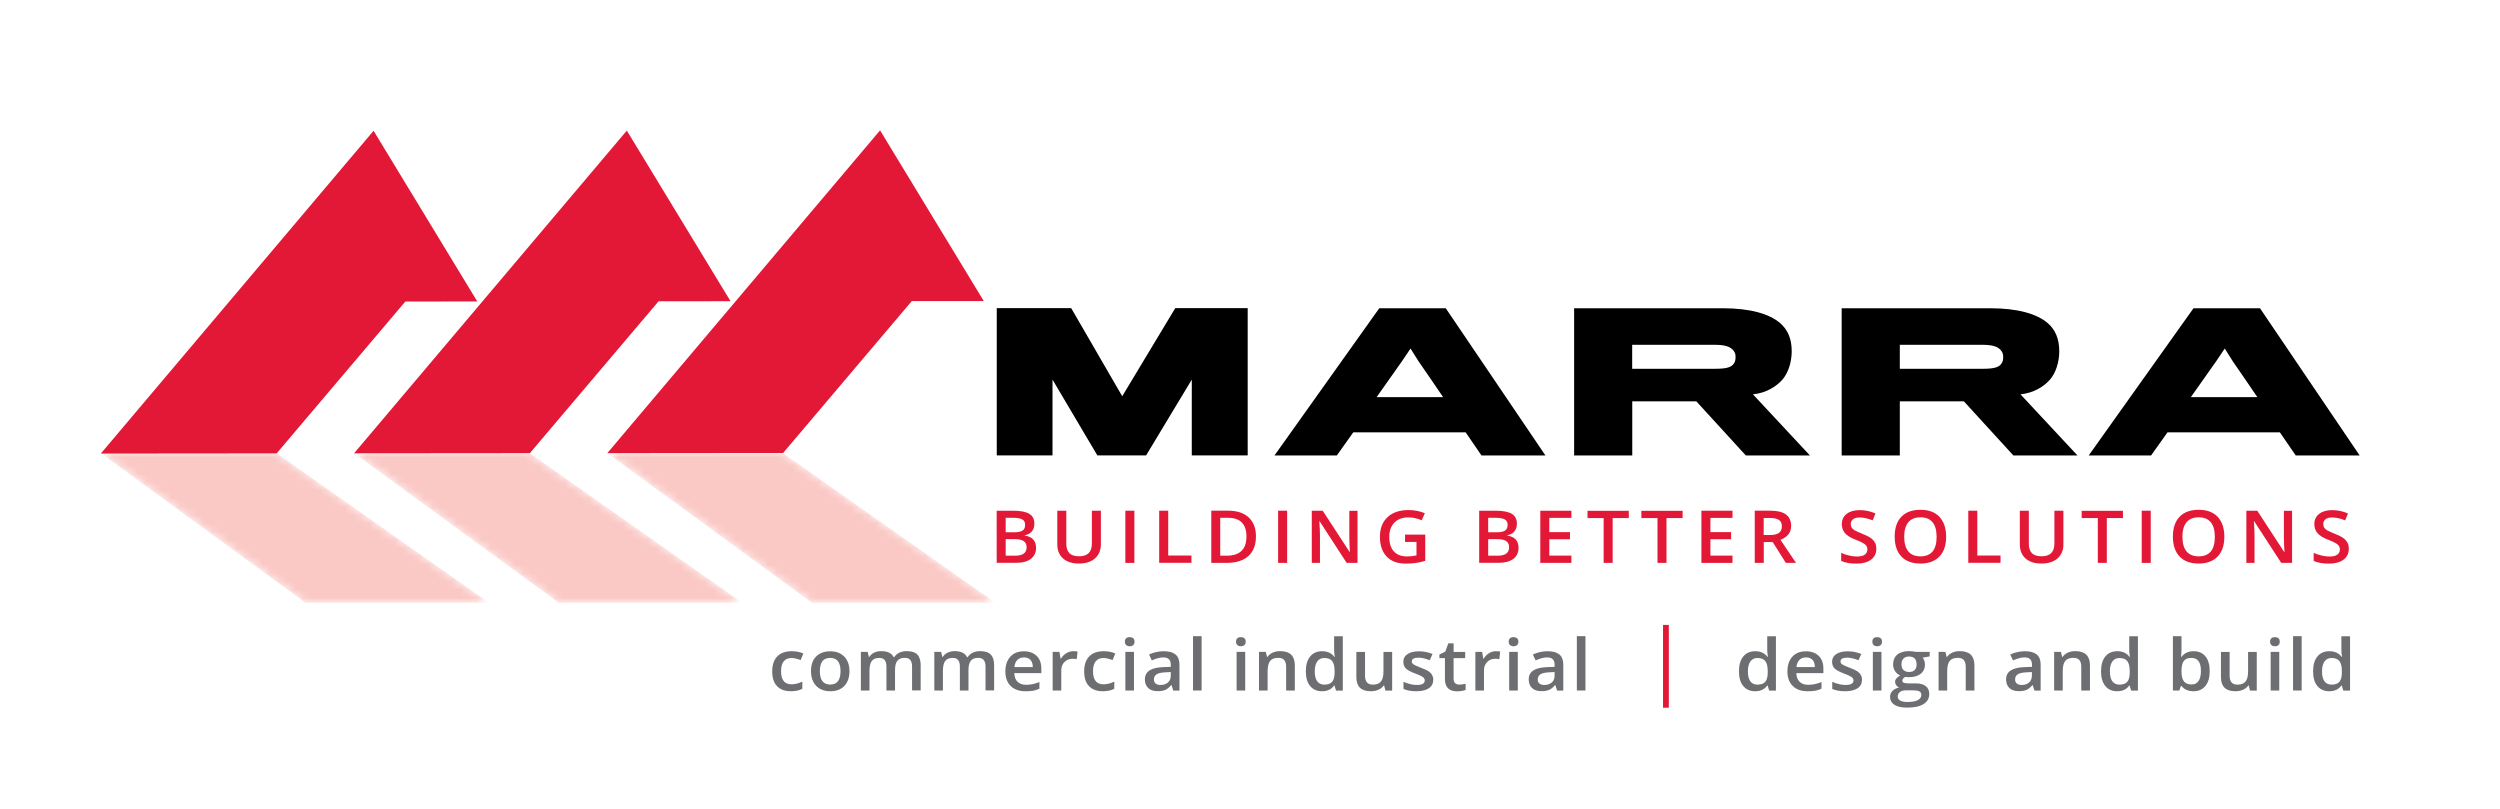 <?xml version="1.0" encoding="utf-8"?>
<!-- Generator: Adobe Illustrator 24.0.0, SVG Export Plug-In . SVG Version: 6.00 Build 0)  -->
<svg version="1.1" id="Layer_1" xmlns="http://www.w3.org/2000/svg" xmlns:xlink="http://www.w3.org/1999/xlink" x="0px" y="0px"
	 viewBox="0 0 302.28 97.77" style="enable-background:new 0 0 302.28 97.77;" xml:space="preserve">
<style type="text/css">
	.st0{fill:#E31837;}
	.st1{filter:url(#Adobe_OpacityMaskFilter);}
	.st2{opacity:0.8;fill:url(#SVGID_2_);}
	.st3{opacity:0.6;mask:url(#SVGID_1_);fill:#EF4136;}
	.st4{filter:url(#Adobe_OpacityMaskFilter_1_);}
	.st5{opacity:0.8;fill:url(#SVGID_4_);}
	.st6{opacity:0.6;mask:url(#SVGID_3_);fill:#EF4136;}
	.st7{filter:url(#Adobe_OpacityMaskFilter_2_);}
	.st8{opacity:0.8;fill:url(#SVGID_6_);}
	.st9{opacity:0.6;mask:url(#SVGID_5_);fill:#EF4136;}
	.st10{fill:#6D6E71;}
	.st11{fill:none;stroke:#E31837;stroke-width:0.7;stroke-miterlimit:10;}
</style>
<g>
	<g>
		<path class="st0" d="M120.51,61.75h1.97c0.91,0,1.57,0.13,1.98,0.38c0.41,0.25,0.61,0.65,0.61,1.2c0,0.37-0.1,0.67-0.3,0.92
			c-0.2,0.24-0.49,0.4-0.86,0.46v0.04c0.47,0.08,0.81,0.25,1.03,0.49c0.22,0.25,0.33,0.58,0.33,1c0,0.57-0.21,1.01-0.62,1.33
			c-0.42,0.32-1,0.48-1.74,0.48h-2.4V61.75z M121.6,64.36h1.04c0.45,0,0.79-0.07,1-0.21s0.31-0.37,0.31-0.7
			c0-0.3-0.11-0.51-0.34-0.64c-0.23-0.13-0.58-0.2-1.07-0.2h-0.94V64.36z M121.6,65.19v2h1.15c0.45,0,0.8-0.08,1.03-0.25
			c0.23-0.17,0.35-0.43,0.35-0.78c0-0.33-0.12-0.57-0.35-0.73s-0.59-0.24-1.08-0.24H121.6z"/>
		<path class="st0" d="M133.11,61.75v4.08c0,0.47-0.1,0.87-0.32,1.22c-0.21,0.35-0.51,0.62-0.91,0.81c-0.4,0.19-0.88,0.28-1.43,0.28
			c-0.82,0-1.46-0.21-1.92-0.62s-0.69-0.98-0.69-1.71v-4.06h1.09v3.99c0,0.52,0.13,0.9,0.38,1.15c0.25,0.25,0.64,0.37,1.17,0.37
			c1.02,0,1.54-0.51,1.54-1.53v-3.98H133.11z"/>
		<path class="st0" d="M136.07,68.06v-6.31h1.09v6.31H136.07z"/>
		<path class="st0" d="M140.16,68.06v-6.31h1.09v5.42h2.81v0.88H140.16z"/>
		<path class="st0" d="M151.86,64.84c0,1.04-0.3,1.84-0.91,2.39s-1.49,0.83-2.63,0.83h-1.86v-6.31h2.05c1.06,0,1.88,0.27,2.47,0.81
			C151.56,63.1,151.86,63.86,151.86,64.84z M150.71,64.88c0-1.51-0.74-2.27-2.23-2.27h-0.94v4.58h0.77
			C149.91,67.19,150.71,66.42,150.71,64.88z"/>
		<path class="st0" d="M154.54,68.06v-6.31h1.09v6.31H154.54z"/>
		<path class="st0" d="M164.16,68.06h-1.33l-3.27-5.03h-0.04l0.02,0.28c0.04,0.54,0.06,1.02,0.06,1.47v3.28h-0.99v-6.31h1.32l3.26,5
			h0.03c-0.01-0.07-0.02-0.31-0.04-0.72c-0.02-0.42-0.03-0.74-0.03-0.97v-3.3h0.99V68.06z"/>
		<path class="st0" d="M169.89,64.64h2.44v3.17c-0.4,0.12-0.78,0.21-1.15,0.26s-0.76,0.08-1.19,0.08c-1,0-1.78-0.28-2.32-0.85
			c-0.54-0.56-0.82-1.36-0.82-2.39c0-1.02,0.31-1.81,0.92-2.38c0.61-0.57,1.46-0.86,2.54-0.86c0.69,0,1.35,0.13,1.97,0.38
			l-0.38,0.86c-0.54-0.24-1.08-0.35-1.62-0.35c-0.71,0-1.27,0.21-1.68,0.63c-0.41,0.42-0.62,1-0.62,1.73c0,0.77,0.19,1.36,0.56,1.76
			c0.37,0.4,0.9,0.6,1.6,0.6c0.35,0,0.73-0.04,1.13-0.12v-1.63h-1.38V64.64z"/>
		<path class="st0" d="M178.85,61.75h1.97c0.91,0,1.57,0.13,1.98,0.38c0.41,0.25,0.61,0.65,0.61,1.2c0,0.37-0.1,0.67-0.3,0.92
			c-0.2,0.24-0.49,0.4-0.86,0.46v0.04c0.47,0.08,0.81,0.25,1.03,0.49c0.22,0.25,0.33,0.58,0.33,1c0,0.57-0.21,1.01-0.62,1.33
			c-0.42,0.32-1,0.48-1.74,0.48h-2.4V61.75z M179.94,64.36h1.04c0.45,0,0.79-0.07,1-0.21s0.31-0.37,0.31-0.7
			c0-0.3-0.11-0.51-0.34-0.64c-0.23-0.13-0.58-0.2-1.07-0.2h-0.94V64.36z M179.94,65.19v2h1.15c0.45,0,0.8-0.08,1.03-0.25
			c0.23-0.17,0.35-0.43,0.35-0.78c0-0.33-0.12-0.57-0.35-0.73s-0.59-0.24-1.08-0.24H179.94z"/>
		<path class="st0" d="M190,68.06h-3.76v-6.31H190v0.87h-2.67v1.72h2.5v0.86h-2.5v1.98H190V68.06z"/>
		<path class="st0" d="M194.99,68.06h-1.09v-5.42h-1.95v-0.88h4.99v0.88h-1.95V68.06z"/>
		<path class="st0" d="M201.5,68.06h-1.09v-5.42h-1.95v-0.88h4.99v0.88h-1.95V68.06z"/>
		<path class="st0" d="M209.48,68.06h-3.76v-6.31h3.76v0.87h-2.67v1.72h2.5v0.86h-2.5v1.98h2.67V68.06z"/>
		<path class="st0" d="M213.26,65.54v2.52h-1.09v-6.31h1.88c0.86,0,1.49,0.15,1.9,0.46c0.41,0.3,0.62,0.77,0.62,1.38
			c0,0.79-0.43,1.34-1.29,1.68l1.88,2.79h-1.23l-1.59-2.52H213.26z M213.26,64.69h0.75c0.5,0,0.87-0.09,1.1-0.27
			s0.34-0.44,0.34-0.79c0-0.36-0.12-0.61-0.37-0.77s-0.61-0.23-1.11-0.23h-0.72V64.69z"/>
		<path class="st0" d="M226.87,66.35c0,0.56-0.21,1-0.64,1.32s-1.02,0.48-1.77,0.48s-1.37-0.11-1.84-0.33v-0.97
			c0.3,0.14,0.62,0.24,0.96,0.32s0.66,0.12,0.95,0.12c0.43,0,0.75-0.08,0.95-0.23c0.21-0.16,0.31-0.36,0.31-0.63
			c0-0.24-0.09-0.44-0.28-0.6s-0.58-0.36-1.16-0.58c-0.61-0.23-1.03-0.5-1.28-0.8c-0.25-0.3-0.37-0.66-0.37-1.08
			c0-0.53,0.2-0.94,0.59-1.24s0.92-0.45,1.58-0.45c0.64,0,1.27,0.13,1.9,0.4l-0.34,0.84c-0.59-0.24-1.12-0.35-1.58-0.35
			c-0.35,0-0.62,0.07-0.8,0.22s-0.27,0.34-0.27,0.58c0,0.16,0.04,0.3,0.11,0.42c0.07,0.12,0.19,0.23,0.36,0.33
			c0.17,0.1,0.47,0.24,0.9,0.41c0.49,0.19,0.84,0.37,1.07,0.54c0.23,0.17,0.39,0.36,0.5,0.57
			C226.82,65.81,226.87,66.06,226.87,66.35z"/>
		<path class="st0" d="M235.31,64.9c0,1.03-0.27,1.83-0.81,2.39s-1.31,0.85-2.29,0.85c-1,0-1.77-0.28-2.31-0.85
			c-0.54-0.56-0.81-1.37-0.81-2.41c0-1.04,0.27-1.84,0.81-2.4c0.54-0.56,1.31-0.84,2.31-0.84c0.99,0,1.75,0.28,2.29,0.85
			C235.04,63.07,235.31,63.87,235.31,64.9z M230.24,64.9c0,0.78,0.17,1.37,0.5,1.77c0.33,0.4,0.82,0.6,1.47,0.6
			c0.64,0,1.13-0.2,1.46-0.59c0.33-0.4,0.49-0.99,0.49-1.77c0-0.77-0.16-1.36-0.49-1.76s-0.81-0.6-1.46-0.6
			c-0.65,0-1.14,0.2-1.47,0.6C230.41,63.54,230.24,64.12,230.24,64.9z"/>
		<path class="st0" d="M237.99,68.06v-6.31h1.09v5.42h2.81v0.88H237.99z"/>
		<path class="st0" d="M249.49,61.75v4.08c0,0.47-0.1,0.87-0.32,1.22c-0.21,0.35-0.51,0.62-0.91,0.81c-0.4,0.19-0.88,0.28-1.43,0.28
			c-0.82,0-1.46-0.21-1.92-0.62s-0.69-0.98-0.69-1.71v-4.06h1.09v3.99c0,0.52,0.13,0.9,0.38,1.15c0.25,0.25,0.64,0.37,1.17,0.37
			c1.02,0,1.54-0.51,1.54-1.53v-3.98H249.49z"/>
		<path class="st0" d="M254.74,68.06h-1.09v-5.42h-1.95v-0.88h4.99v0.88h-1.95V68.06z"/>
		<path class="st0" d="M258.96,68.06v-6.31h1.09v6.31H258.96z"/>
		<path class="st0" d="M268.95,64.9c0,1.03-0.27,1.83-0.81,2.39s-1.31,0.85-2.29,0.85c-1,0-1.77-0.28-2.31-0.85
			c-0.54-0.56-0.81-1.37-0.81-2.41c0-1.04,0.27-1.84,0.81-2.4c0.54-0.56,1.31-0.84,2.31-0.84c0.99,0,1.75,0.28,2.29,0.85
			C268.68,63.07,268.95,63.87,268.95,64.9z M263.88,64.9c0,0.78,0.17,1.37,0.5,1.77c0.33,0.4,0.82,0.6,1.47,0.6
			c0.64,0,1.13-0.2,1.46-0.59c0.33-0.4,0.49-0.99,0.49-1.77c0-0.77-0.16-1.36-0.49-1.76s-0.81-0.6-1.46-0.6
			c-0.65,0-1.14,0.2-1.47,0.6C264.05,63.54,263.88,64.12,263.88,64.9z"/>
		<path class="st0" d="M277.16,68.06h-1.33l-3.27-5.03h-0.04l0.02,0.28c0.04,0.54,0.06,1.02,0.06,1.47v3.28h-0.99v-6.31h1.32l3.26,5
			h0.03c-0.01-0.07-0.02-0.31-0.04-0.72c-0.02-0.42-0.03-0.74-0.03-0.97v-3.3h0.99V68.06z"/>
		<path class="st0" d="M284,66.35c0,0.56-0.21,1-0.64,1.32s-1.02,0.48-1.77,0.48s-1.37-0.11-1.84-0.33v-0.97
			c0.3,0.14,0.62,0.24,0.96,0.32s0.66,0.12,0.95,0.12c0.43,0,0.75-0.08,0.95-0.23c0.21-0.16,0.31-0.36,0.31-0.63
			c0-0.24-0.09-0.44-0.28-0.6s-0.58-0.36-1.16-0.58c-0.61-0.23-1.03-0.5-1.28-0.8c-0.25-0.3-0.37-0.66-0.37-1.08
			c0-0.53,0.2-0.94,0.59-1.24s0.92-0.45,1.58-0.45c0.64,0,1.27,0.13,1.9,0.4l-0.34,0.84c-0.59-0.24-1.12-0.35-1.58-0.35
			c-0.35,0-0.62,0.07-0.8,0.22s-0.27,0.34-0.27,0.58c0,0.16,0.04,0.3,0.11,0.42c0.07,0.12,0.19,0.23,0.36,0.33
			c0.17,0.1,0.47,0.24,0.9,0.41c0.49,0.19,0.84,0.37,1.07,0.54c0.23,0.17,0.39,0.36,0.5,0.57C283.95,65.81,284,66.06,284,66.35z"/>
	</g>
</g>
<g>
	<g>
		<path d="M144.1,55.07V45.9l-5.52,9.16h-5.9l-5.42-9.16v9.16h-6.74v-17.8h9l6.17,10.65l6.41-10.65h8.76v17.8H144.1z"/>
		<path d="M161.64,55.07h-7.54l12.67-17.8h8.04l12.05,17.8h-7.73l-1.92-2.8h-13.58L161.64,55.07z M171.51,43.67l-0.96-1.53
			l-1.03,1.53l-3.07,4.35h8.04C174.51,48.02,171.51,43.67,171.51,43.67z"/>
		<path d="M215.55,45.86c-0.72,0.84-1.97,1.66-3.6,1.82l6.89,7.39h-7.75l-5.98-6.54h-7.75v6.54h-7.03v-17.8h17.93
			c3.38,0,5.64,0.68,6.94,1.76c0.96,0.82,1.44,1.92,1.44,3.46C216.63,43.81,216.22,45.06,215.55,45.86z M209.64,42.44
			c-0.43-0.59-1.18-0.75-2.38-0.75h-9.91v2.9h10.03c1.37,0,1.99-0.18,2.28-0.66c0.17-0.25,0.19-0.52,0.19-0.75
			C209.86,42.87,209.79,42.64,209.64,42.44z"/>
		<path d="M247.9,45.86c-0.72,0.84-1.97,1.66-3.6,1.82l6.89,7.39h-7.75l-5.98-6.54h-7.75v6.54h-7.03v-17.8h17.93
			c3.38,0,5.64,0.68,6.94,1.76c0.96,0.82,1.44,1.92,1.44,3.46C248.98,43.81,248.57,45.06,247.9,45.86z M242,42.44
			c-0.43-0.59-1.18-0.75-2.38-0.75h-9.91v2.9h10.03c1.37,0,1.99-0.18,2.28-0.66c0.17-0.25,0.19-0.52,0.19-0.75
			C242.21,42.87,242.14,42.64,242,42.44z"/>
		<path d="M260.09,55.07h-7.54l12.67-17.8h8.04l12.05,17.8h-7.73l-1.92-2.8h-13.58L260.09,55.07z M269.96,43.67l-0.96-1.53
			l-1.03,1.53l-3.07,4.35h8.04C272.96,48.02,269.96,43.67,269.96,43.67z"/>
	</g>
	<g>
		<polygon class="st0" points="45.17,15.81 12.19,54.84 33.45,54.82 49.01,36.46 57.71,36.45 		"/>
		<polygon class="st0" points="75.79,15.79 42.81,54.81 64.07,54.79 79.63,36.43 88.33,36.42 		"/>
		<polygon class="st0" points="106.41,15.76 73.43,54.79 94.69,54.77 110.25,36.4 118.95,36.4 		"/>
	</g>
	<defs>
		<filter id="Adobe_OpacityMaskFilter" filterUnits="userSpaceOnUse" x="42.81" y="54.79" width="46.93" height="18.1">
			<feColorMatrix  type="matrix" values="1 0 0 0 0  0 1 0 0 0  0 0 1 0 0  0 0 0 1 0"/>
		</filter>
	</defs>
	<mask maskUnits="userSpaceOnUse" x="42.81" y="54.79" width="46.93" height="18.1" id="SVGID_1_">
		<g class="st1">
			<linearGradient id="SVGID_2_" gradientUnits="userSpaceOnUse" x1="87.091" y1="77.138" x2="45.2" y2="50.962">
				<stop  offset="0.409" style="stop-color:#000000"/>
				<stop  offset="0.466" style="stop-color:#060606"/>
				<stop  offset="0.539" style="stop-color:#161616"/>
				<stop  offset="0.622" style="stop-color:#313131"/>
				<stop  offset="0.712" style="stop-color:#565656"/>
				<stop  offset="0.807" style="stop-color:#868686"/>
				<stop  offset="0.905" style="stop-color:#C0C0C0"/>
				<stop  offset="1" style="stop-color:#FFFFFF"/>
			</linearGradient>
			<polygon class="st2" points="89.75,72.89 64.07,54.81 42.81,54.79 67.57,72.89 			"/>
		</g>
	</mask>
	<polygon class="st3" points="89.75,72.89 64.07,54.81 42.81,54.79 67.57,72.89 	"/>
	<defs>
		<filter id="Adobe_OpacityMaskFilter_1_" filterUnits="userSpaceOnUse" x="12.19" y="54.79" width="46.93" height="18.1">
			<feColorMatrix  type="matrix" values="1 0 0 0 0  0 1 0 0 0  0 0 1 0 0  0 0 0 1 0"/>
		</filter>
	</defs>
	<mask maskUnits="userSpaceOnUse" x="12.19" y="54.79" width="46.93" height="18.1" id="SVGID_3_">
		<g class="st4">
			<linearGradient id="SVGID_4_" gradientUnits="userSpaceOnUse" x1="56.471" y1="77.138" x2="14.58" y2="50.962">
				<stop  offset="0.409" style="stop-color:#000000"/>
				<stop  offset="0.466" style="stop-color:#060606"/>
				<stop  offset="0.539" style="stop-color:#161616"/>
				<stop  offset="0.622" style="stop-color:#313131"/>
				<stop  offset="0.712" style="stop-color:#565656"/>
				<stop  offset="0.807" style="stop-color:#868686"/>
				<stop  offset="0.905" style="stop-color:#C0C0C0"/>
				<stop  offset="1" style="stop-color:#FFFFFF"/>
			</linearGradient>
			<polygon class="st5" points="59.13,72.89 33.45,54.81 12.19,54.79 36.95,72.89 			"/>
		</g>
	</mask>
	<polygon class="st6" points="59.13,72.89 33.45,54.81 12.19,54.79 36.95,72.89 	"/>
	<defs>
		<filter id="Adobe_OpacityMaskFilter_2_" filterUnits="userSpaceOnUse" x="73.43" y="54.79" width="46.93" height="18.1">
			<feColorMatrix  type="matrix" values="1 0 0 0 0  0 1 0 0 0  0 0 1 0 0  0 0 0 1 0"/>
		</filter>
	</defs>
	<mask maskUnits="userSpaceOnUse" x="73.43" y="54.79" width="46.93" height="18.1" id="SVGID_5_">
		<g class="st7">
			<linearGradient id="SVGID_6_" gradientUnits="userSpaceOnUse" x1="117.71" y1="77.138" x2="75.82" y2="50.962">
				<stop  offset="0.409" style="stop-color:#000000"/>
				<stop  offset="0.466" style="stop-color:#060606"/>
				<stop  offset="0.539" style="stop-color:#161616"/>
				<stop  offset="0.622" style="stop-color:#313131"/>
				<stop  offset="0.712" style="stop-color:#565656"/>
				<stop  offset="0.807" style="stop-color:#868686"/>
				<stop  offset="0.905" style="stop-color:#C0C0C0"/>
				<stop  offset="1" style="stop-color:#FFFFFF"/>
			</linearGradient>
			<polygon class="st8" points="120.37,72.89 94.69,54.81 73.43,54.79 98.19,72.89 			"/>
		</g>
	</mask>
	<polygon class="st9" points="120.37,72.89 94.69,54.81 73.43,54.79 98.19,72.89 	"/>
</g>
<g>
	<path class="st10" d="M95.64,83.58c-0.74,0-1.31-0.21-1.69-0.62c-0.39-0.41-0.58-1-0.58-1.78c0-0.79,0.2-1.39,0.61-1.81
		s0.99-0.63,1.75-0.63c0.52,0,0.98,0.09,1.4,0.27l-0.32,0.8c-0.44-0.16-0.81-0.25-1.09-0.25c-0.85,0-1.28,0.54-1.28,1.61
		c0,0.52,0.11,0.92,0.32,1.18c0.21,0.26,0.52,0.39,0.93,0.39c0.46,0,0.9-0.11,1.32-0.33v0.87c-0.19,0.1-0.39,0.18-0.6,0.22
		S95.94,83.58,95.64,83.58z"/>
	<path class="st10" d="M102.71,81.15c0,0.76-0.21,1.36-0.62,1.79s-0.98,0.64-1.72,0.64c-0.46,0-0.86-0.1-1.22-0.29
		c-0.35-0.2-0.62-0.48-0.81-0.85c-0.19-0.37-0.28-0.8-0.28-1.28c0-0.76,0.2-1.35,0.61-1.77s0.98-0.64,1.73-0.64
		c0.71,0,1.27,0.22,1.69,0.65C102.5,79.83,102.71,80.41,102.71,81.15z M99.13,81.15c0,1.08,0.42,1.62,1.26,1.62
		c0.83,0,1.24-0.54,1.24-1.62c0-1.07-0.42-1.6-1.25-1.6c-0.44,0-0.76,0.14-0.95,0.41C99.23,80.24,99.13,80.64,99.13,81.15z"/>
	<path class="st10" d="M108.23,83.49h-1.05v-2.88c0-0.36-0.07-0.62-0.21-0.8c-0.14-0.18-0.36-0.26-0.67-0.26
		c-0.4,0-0.7,0.12-0.89,0.37s-0.28,0.66-0.28,1.24v2.33h-1.04v-4.67h0.82l0.15,0.61h0.05c0.14-0.22,0.33-0.39,0.59-0.52
		c0.26-0.12,0.54-0.18,0.85-0.18c0.76,0,1.26,0.24,1.5,0.73h0.07c0.15-0.23,0.35-0.41,0.61-0.54c0.26-0.13,0.57-0.19,0.91-0.19
		c0.59,0,1.01,0.14,1.28,0.42s0.4,0.71,0.4,1.29v3.04h-1.04v-2.88c0-0.36-0.07-0.62-0.22-0.8s-0.37-0.26-0.67-0.26
		c-0.41,0-0.7,0.12-0.89,0.36s-0.28,0.61-0.28,1.11V83.49z"/>
	<path class="st10" d="M117.11,83.49h-1.05v-2.88c0-0.36-0.07-0.62-0.21-0.8c-0.14-0.18-0.36-0.26-0.67-0.26
		c-0.4,0-0.7,0.12-0.89,0.37s-0.28,0.66-0.28,1.24v2.33h-1.04v-4.67h0.82l0.15,0.61h0.05c0.14-0.22,0.33-0.39,0.59-0.52
		c0.26-0.12,0.54-0.18,0.85-0.18c0.76,0,1.26,0.24,1.5,0.73h0.07c0.15-0.23,0.35-0.41,0.61-0.54c0.26-0.13,0.57-0.19,0.91-0.19
		c0.59,0,1.01,0.14,1.28,0.42s0.4,0.71,0.4,1.29v3.04h-1.04v-2.88c0-0.36-0.07-0.62-0.22-0.8s-0.37-0.26-0.67-0.26
		c-0.41,0-0.7,0.12-0.89,0.36s-0.28,0.61-0.28,1.11V83.49z"/>
	<path class="st10" d="M124,83.58c-0.76,0-1.36-0.21-1.79-0.63c-0.43-0.42-0.65-1.01-0.65-1.75c0-0.76,0.2-1.36,0.6-1.8
		c0.4-0.44,0.95-0.65,1.65-0.65c0.65,0,1.16,0.19,1.54,0.56c0.38,0.37,0.56,0.89,0.56,1.54v0.54h-3.27c0.02,0.45,0.14,0.8,0.39,1.04
		c0.24,0.24,0.58,0.37,1.03,0.37c0.29,0,0.56-0.03,0.81-0.08c0.25-0.05,0.52-0.14,0.81-0.26v0.81c-0.25,0.12-0.51,0.2-0.77,0.25
		S124.33,83.58,124,83.58z M123.81,79.49c-0.33,0-0.6,0.1-0.8,0.3c-0.2,0.2-0.32,0.49-0.36,0.87h2.23c-0.01-0.39-0.1-0.68-0.29-0.88
		C124.4,79.59,124.14,79.49,123.81,79.49z"/>
	<path class="st10" d="M129.77,78.74c0.21,0,0.38,0.01,0.52,0.04l-0.1,0.92c-0.15-0.03-0.3-0.05-0.46-0.05
		c-0.42,0-0.76,0.13-1.02,0.39c-0.26,0.26-0.39,0.6-0.39,1.01v2.44h-1.04v-4.67h0.82l0.14,0.82h0.05c0.16-0.28,0.38-0.5,0.64-0.66
		S129.47,78.74,129.77,78.74z"/>
	<path class="st10" d="M133.36,83.58c-0.74,0-1.31-0.21-1.69-0.62c-0.39-0.41-0.58-1-0.58-1.78c0-0.79,0.2-1.39,0.61-1.81
		s0.99-0.63,1.75-0.63c0.52,0,0.98,0.09,1.4,0.27l-0.32,0.8c-0.44-0.16-0.81-0.25-1.09-0.25c-0.85,0-1.28,0.54-1.28,1.61
		c0,0.52,0.11,0.92,0.32,1.18c0.21,0.26,0.52,0.39,0.93,0.39c0.46,0,0.9-0.11,1.32-0.33v0.87c-0.19,0.1-0.39,0.18-0.6,0.22
		S133.67,83.58,133.36,83.58z"/>
	<path class="st10" d="M136.01,77.59c0-0.18,0.05-0.31,0.15-0.41c0.1-0.1,0.25-0.14,0.44-0.14c0.18,0,0.33,0.05,0.43,0.14
		s0.15,0.23,0.15,0.41c0,0.17-0.05,0.3-0.15,0.4s-0.25,0.15-0.43,0.15c-0.19,0-0.34-0.05-0.44-0.15
		C136.06,77.89,136.01,77.76,136.01,77.59z M137.11,83.49h-1.04v-4.67h1.04V83.49z"/>
	<path class="st10" d="M141.86,83.49l-0.21-0.65h-0.04c-0.24,0.28-0.48,0.48-0.72,0.58c-0.24,0.1-0.55,0.15-0.92,0.15
		c-0.48,0-0.86-0.12-1.13-0.37c-0.27-0.25-0.41-0.6-0.41-1.05c0-0.48,0.19-0.84,0.56-1.09c0.38-0.24,0.95-0.38,1.72-0.4l0.85-0.03
		v-0.25c0-0.3-0.07-0.52-0.22-0.67c-0.15-0.15-0.37-0.22-0.68-0.22c-0.25,0-0.49,0.04-0.72,0.11s-0.45,0.15-0.67,0.25l-0.34-0.71
		c0.27-0.13,0.56-0.23,0.88-0.3c0.32-0.07,0.62-0.1,0.9-0.1c0.62,0,1.1,0.13,1.42,0.39c0.32,0.26,0.48,0.67,0.48,1.22v3.15H141.86z
		 M140.31,82.82c0.38,0,0.68-0.1,0.91-0.3s0.34-0.48,0.34-0.85v-0.41l-0.63,0.03c-0.49,0.02-0.85,0.1-1.07,0.23
		c-0.22,0.14-0.34,0.35-0.34,0.64c0,0.21,0.07,0.37,0.2,0.48S140.05,82.82,140.31,82.82z"/>
	<path class="st10" d="M145.29,83.49h-1.04v-6.57h1.04V83.49z"/>
	<path class="st10" d="M149.45,77.59c0-0.18,0.05-0.31,0.15-0.41c0.1-0.1,0.25-0.14,0.44-0.14c0.18,0,0.33,0.05,0.43,0.14
		s0.15,0.23,0.15,0.41c0,0.17-0.05,0.3-0.15,0.4s-0.25,0.15-0.43,0.15c-0.19,0-0.34-0.05-0.44-0.15
		C149.5,77.89,149.45,77.76,149.45,77.59z M150.56,83.49h-1.04v-4.67h1.04V83.49z"/>
	<path class="st10" d="M156.56,83.49h-1.05v-2.87c0-0.36-0.08-0.63-0.23-0.81c-0.15-0.18-0.4-0.27-0.73-0.27
		c-0.44,0-0.76,0.12-0.97,0.37c-0.2,0.25-0.31,0.66-0.31,1.25v2.33h-1.04v-4.67h0.82l0.15,0.61h0.05c0.15-0.22,0.36-0.39,0.63-0.52
		c0.27-0.12,0.57-0.18,0.91-0.18c1.18,0,1.77,0.57,1.77,1.71V83.49z"/>
	<path class="st10" d="M159.85,83.58c-0.61,0-1.09-0.21-1.44-0.63c-0.34-0.42-0.52-1.01-0.52-1.78c0-0.77,0.17-1.36,0.52-1.79
		c0.35-0.43,0.83-0.64,1.45-0.64c0.65,0,1.14,0.23,1.48,0.68h0.05c-0.05-0.33-0.08-0.6-0.08-0.79v-1.7h1.05v6.57h-0.82l-0.18-0.61
		h-0.05C160.99,83.35,160.5,83.58,159.85,83.58z M160.13,82.78c0.43,0,0.74-0.11,0.94-0.34c0.2-0.23,0.3-0.6,0.3-1.12v-0.14
		c0-0.59-0.1-1.01-0.3-1.25c-0.2-0.25-0.52-0.37-0.95-0.37c-0.37,0-0.65,0.14-0.85,0.42s-0.3,0.69-0.3,1.21
		c0,0.52,0.1,0.91,0.29,1.18C159.46,82.64,159.74,82.78,160.13,82.78z"/>
	<path class="st10" d="M167.51,83.49l-0.15-0.61h-0.05c-0.15,0.22-0.35,0.39-0.62,0.51c-0.27,0.12-0.57,0.19-0.92,0.19
		c-0.6,0-1.04-0.14-1.33-0.42c-0.29-0.28-0.44-0.71-0.44-1.28v-3.05h1.05v2.88c0,0.36,0.08,0.62,0.23,0.8s0.4,0.27,0.72,0.27
		c0.44,0,0.76-0.12,0.97-0.37c0.21-0.25,0.31-0.67,0.31-1.25v-2.33h1.05v4.67H167.51z"/>
	<path class="st10" d="M173.3,82.16c0,0.46-0.17,0.81-0.52,1.05c-0.35,0.24-0.85,0.37-1.5,0.37c-0.65,0-1.18-0.09-1.58-0.28v-0.86
		c0.58,0.25,1.12,0.38,1.61,0.38c0.64,0,0.96-0.18,0.96-0.55c0-0.12-0.04-0.22-0.11-0.3c-0.07-0.08-0.19-0.16-0.35-0.24
		c-0.16-0.08-0.39-0.18-0.68-0.29c-0.57-0.21-0.95-0.42-1.15-0.62s-0.3-0.48-0.3-0.81c0-0.4,0.17-0.71,0.51-0.93
		c0.34-0.22,0.8-0.33,1.38-0.33c0.58,0,1.12,0.11,1.64,0.33l-0.34,0.75c-0.53-0.21-0.98-0.31-1.34-0.31c-0.55,0-0.83,0.15-0.83,0.45
		c0,0.15,0.07,0.27,0.22,0.37s0.46,0.24,0.94,0.42c0.41,0.15,0.7,0.29,0.88,0.41s0.32,0.27,0.41,0.43S173.3,81.94,173.3,82.16z"/>
	<path class="st10" d="M176.45,82.78c0.25,0,0.51-0.04,0.76-0.11v0.75c-0.12,0.05-0.26,0.09-0.45,0.12
		c-0.18,0.03-0.37,0.05-0.57,0.05c-0.99,0-1.48-0.5-1.48-1.49v-2.52h-0.67v-0.44l0.72-0.36l0.36-0.99h0.64v1.04h1.4v0.75h-1.4v2.5
		c0,0.24,0.06,0.42,0.19,0.53S176.24,82.78,176.45,82.78z"/>
	<path class="st10" d="M180.87,78.74c0.21,0,0.38,0.01,0.52,0.04l-0.1,0.92c-0.15-0.03-0.3-0.05-0.46-0.05
		c-0.42,0-0.76,0.13-1.01,0.39c-0.26,0.26-0.39,0.6-0.39,1.01v2.44h-1.04v-4.67h0.82l0.14,0.82h0.05c0.16-0.28,0.38-0.5,0.64-0.66
		C180.28,78.82,180.56,78.74,180.87,78.74z"/>
	<path class="st10" d="M182.42,77.59c0-0.18,0.05-0.31,0.15-0.41s0.25-0.14,0.44-0.14c0.18,0,0.33,0.05,0.43,0.14
		c0.1,0.1,0.15,0.23,0.15,0.41c0,0.17-0.05,0.3-0.15,0.4c-0.1,0.1-0.25,0.15-0.43,0.15c-0.19,0-0.33-0.05-0.44-0.15
		S182.42,77.76,182.42,77.59z M183.52,83.49h-1.04v-4.67h1.04V83.49z"/>
	<path class="st10" d="M188.27,83.49l-0.21-0.65h-0.04c-0.24,0.28-0.48,0.48-0.72,0.58c-0.24,0.1-0.55,0.15-0.92,0.15
		c-0.48,0-0.86-0.12-1.13-0.37c-0.27-0.25-0.41-0.6-0.41-1.05c0-0.48,0.19-0.84,0.56-1.09c0.38-0.24,0.95-0.38,1.72-0.4l0.85-0.03
		v-0.25c0-0.3-0.07-0.52-0.22-0.67c-0.15-0.15-0.37-0.22-0.68-0.22c-0.25,0-0.49,0.04-0.72,0.11c-0.23,0.07-0.45,0.15-0.67,0.25
		l-0.34-0.71c0.27-0.13,0.56-0.23,0.88-0.3c0.32-0.07,0.62-0.1,0.9-0.1c0.62,0,1.1,0.13,1.42,0.39s0.48,0.67,0.48,1.22v3.15H188.27z
		 M186.72,82.82c0.38,0,0.68-0.1,0.91-0.3s0.34-0.48,0.34-0.85v-0.41l-0.63,0.03c-0.49,0.02-0.85,0.1-1.07,0.23
		c-0.22,0.14-0.34,0.35-0.34,0.64c0,0.21,0.07,0.37,0.2,0.48C186.26,82.76,186.46,82.82,186.72,82.82z"/>
	<path class="st10" d="M191.7,83.49h-1.04v-6.57h1.04V83.49z"/>
</g>
<g>
	<path class="st10" d="M212.22,83.58c-0.61,0-1.09-0.21-1.44-0.63s-0.52-1.01-0.52-1.78c0-0.77,0.17-1.36,0.52-1.79
		c0.35-0.43,0.83-0.64,1.45-0.64c0.65,0,1.14,0.23,1.48,0.68h0.05c-0.05-0.33-0.08-0.6-0.08-0.79v-1.7h1.05v6.57h-0.82l-0.18-0.61
		h-0.05C213.35,83.35,212.86,83.58,212.22,83.58z M212.5,82.78c0.43,0,0.74-0.11,0.94-0.34c0.2-0.23,0.3-0.6,0.3-1.12v-0.14
		c0-0.59-0.1-1.01-0.3-1.25c-0.2-0.25-0.52-0.37-0.95-0.37c-0.37,0-0.65,0.14-0.85,0.42s-0.3,0.69-0.3,1.21
		c0,0.52,0.1,0.91,0.29,1.18S212.11,82.78,212.5,82.78z"/>
	<path class="st10" d="M218.56,83.58c-0.76,0-1.36-0.21-1.79-0.63c-0.43-0.42-0.65-1.01-0.65-1.75c0-0.76,0.2-1.36,0.6-1.8
		c0.4-0.44,0.95-0.65,1.65-0.65c0.65,0,1.16,0.19,1.54,0.56c0.38,0.37,0.56,0.89,0.56,1.54v0.54h-3.27c0.01,0.45,0.14,0.8,0.39,1.04
		c0.24,0.24,0.58,0.37,1.03,0.37c0.29,0,0.56-0.03,0.81-0.08c0.25-0.05,0.52-0.14,0.81-0.26v0.81c-0.25,0.12-0.51,0.2-0.77,0.25
		S218.89,83.58,218.56,83.58z M218.37,79.49c-0.33,0-0.6,0.1-0.8,0.3c-0.2,0.2-0.32,0.49-0.36,0.87h2.23
		c-0.01-0.39-0.1-0.68-0.29-0.88S218.7,79.49,218.37,79.49z"/>
	<path class="st10" d="M225.14,82.16c0,0.46-0.17,0.81-0.52,1.05c-0.35,0.24-0.85,0.37-1.5,0.37c-0.65,0-1.18-0.09-1.58-0.28v-0.86
		c0.58,0.25,1.12,0.38,1.61,0.38c0.64,0,0.96-0.18,0.96-0.55c0-0.12-0.04-0.22-0.11-0.3c-0.07-0.08-0.19-0.16-0.35-0.24
		c-0.16-0.08-0.39-0.18-0.68-0.29c-0.57-0.21-0.95-0.42-1.15-0.62s-0.3-0.48-0.3-0.81c0-0.4,0.17-0.71,0.51-0.93
		c0.34-0.22,0.8-0.33,1.38-0.33c0.58,0,1.12,0.11,1.64,0.33l-0.34,0.75c-0.53-0.21-0.98-0.31-1.34-0.31c-0.55,0-0.83,0.15-0.83,0.45
		c0,0.15,0.07,0.27,0.22,0.37s0.46,0.24,0.94,0.42c0.41,0.15,0.7,0.29,0.88,0.41s0.32,0.27,0.41,0.43S225.14,81.94,225.14,82.16z"/>
	<path class="st10" d="M226.39,77.59c0-0.18,0.05-0.31,0.15-0.41c0.1-0.1,0.25-0.14,0.44-0.14c0.18,0,0.33,0.05,0.43,0.14
		c0.1,0.1,0.15,0.23,0.15,0.41c0,0.17-0.05,0.3-0.15,0.4c-0.1,0.1-0.25,0.15-0.43,0.15c-0.19,0-0.34-0.05-0.44-0.15
		C226.44,77.89,226.39,77.76,226.39,77.59z M227.49,83.49h-1.04v-4.67h1.04V83.49z"/>
	<path class="st10" d="M233.32,78.83v0.54l-0.84,0.15c0.08,0.1,0.14,0.22,0.19,0.36s0.08,0.29,0.08,0.46c0,0.48-0.17,0.86-0.52,1.13
		c-0.35,0.28-0.83,0.41-1.44,0.41c-0.16,0-0.3-0.01-0.43-0.03c-0.23,0.13-0.34,0.29-0.34,0.46c0,0.11,0.05,0.19,0.16,0.24
		c0.1,0.05,0.3,0.08,0.58,0.08h0.86c0.54,0,0.95,0.11,1.23,0.33c0.28,0.22,0.42,0.54,0.42,0.95c0,0.53-0.23,0.94-0.69,1.22
		c-0.46,0.29-1.12,0.43-1.99,0.43c-0.67,0-1.18-0.11-1.53-0.34c-0.35-0.23-0.53-0.55-0.53-0.96c0-0.29,0.1-0.53,0.29-0.72
		c0.19-0.2,0.46-0.33,0.8-0.41c-0.14-0.06-0.25-0.15-0.34-0.27s-0.14-0.26-0.14-0.39c0-0.17,0.05-0.32,0.16-0.44
		c0.1-0.12,0.26-0.24,0.46-0.36c-0.25-0.1-0.46-0.27-0.62-0.51c-0.16-0.24-0.24-0.51-0.24-0.83c0-0.51,0.17-0.9,0.5-1.18
		c0.34-0.28,0.82-0.42,1.44-0.42c0.14,0,0.29,0.01,0.44,0.03c0.15,0.02,0.27,0.04,0.34,0.06H233.32z M229.46,84.22
		c0,0.21,0.1,0.38,0.3,0.49s0.49,0.17,0.86,0.17c0.57,0,0.99-0.08,1.27-0.23c0.28-0.15,0.42-0.36,0.42-0.62
		c0-0.2-0.08-0.35-0.23-0.43c-0.15-0.09-0.44-0.13-0.85-0.13h-0.79c-0.3,0-0.54,0.07-0.71,0.2
		C229.54,83.81,229.46,83.99,229.46,84.22z M229.91,80.34c0,0.29,0.08,0.52,0.24,0.67c0.16,0.16,0.39,0.24,0.68,0.24
		c0.6,0,0.91-0.31,0.91-0.92c0-0.3-0.08-0.54-0.22-0.7c-0.15-0.16-0.38-0.25-0.68-0.25c-0.3,0-0.53,0.08-0.69,0.25
		S229.91,80.02,229.91,80.34z"/>
	<path class="st10" d="M238.73,83.49h-1.05v-2.87c0-0.36-0.08-0.63-0.23-0.81c-0.15-0.18-0.4-0.27-0.73-0.27
		c-0.44,0-0.76,0.12-0.97,0.37s-0.31,0.66-0.31,1.25v2.33h-1.04v-4.67h0.82l0.15,0.61h0.05c0.15-0.22,0.36-0.39,0.63-0.52
		c0.27-0.12,0.57-0.18,0.91-0.18c1.18,0,1.77,0.57,1.77,1.71V83.49z"/>
	<path class="st10" d="M245.99,83.49l-0.21-0.65h-0.04c-0.24,0.28-0.48,0.48-0.72,0.58c-0.24,0.1-0.55,0.15-0.92,0.15
		c-0.48,0-0.86-0.12-1.13-0.37c-0.27-0.25-0.41-0.6-0.41-1.05c0-0.48,0.19-0.84,0.56-1.09c0.38-0.24,0.95-0.38,1.72-0.4l0.85-0.03
		v-0.25c0-0.3-0.07-0.52-0.22-0.67c-0.15-0.15-0.37-0.22-0.68-0.22c-0.25,0-0.49,0.04-0.72,0.11c-0.23,0.07-0.45,0.15-0.67,0.25
		l-0.34-0.71c0.27-0.13,0.56-0.23,0.88-0.3c0.32-0.07,0.62-0.1,0.9-0.1c0.62,0,1.1,0.13,1.42,0.39c0.32,0.26,0.48,0.67,0.48,1.22
		v3.15H245.99z M244.43,82.82c0.38,0,0.68-0.1,0.91-0.3s0.34-0.48,0.34-0.85v-0.41l-0.63,0.03c-0.49,0.02-0.85,0.1-1.07,0.23
		c-0.22,0.14-0.33,0.35-0.33,0.64c0,0.21,0.07,0.37,0.2,0.48C243.98,82.76,244.17,82.82,244.43,82.82z"/>
	<path class="st10" d="M252.7,83.49h-1.05v-2.87c0-0.36-0.08-0.63-0.23-0.81c-0.15-0.18-0.4-0.27-0.73-0.27
		c-0.44,0-0.76,0.12-0.97,0.37s-0.31,0.66-0.31,1.25v2.33h-1.04v-4.67h0.82l0.15,0.61h0.05c0.15-0.22,0.36-0.39,0.63-0.52
		c0.27-0.12,0.57-0.18,0.91-0.18c1.18,0,1.77,0.57,1.77,1.71V83.49z"/>
	<path class="st10" d="M255.99,83.58c-0.61,0-1.09-0.21-1.43-0.63c-0.34-0.42-0.52-1.01-0.52-1.78c0-0.77,0.17-1.36,0.52-1.79
		c0.35-0.43,0.83-0.64,1.45-0.64c0.65,0,1.14,0.23,1.47,0.68h0.05c-0.05-0.33-0.08-0.6-0.08-0.79v-1.7h1.05v6.57h-0.82l-0.18-0.61
		h-0.05C257.13,83.35,256.64,83.58,255.99,83.58z M256.27,82.78c0.43,0,0.74-0.11,0.94-0.34s0.3-0.6,0.3-1.12v-0.14
		c0-0.59-0.1-1.01-0.3-1.25s-0.52-0.37-0.95-0.37c-0.37,0-0.65,0.14-0.85,0.42s-0.3,0.69-0.3,1.21c0,0.52,0.1,0.91,0.29,1.18
		C255.6,82.64,255.89,82.78,256.27,82.78z"/>
	<path class="st10" d="M265.24,78.74c0.61,0,1.09,0.21,1.43,0.63c0.34,0.42,0.51,1.01,0.51,1.78c0,0.77-0.17,1.36-0.52,1.79
		c-0.35,0.43-0.83,0.64-1.44,0.64c-0.62,0-1.11-0.21-1.45-0.64h-0.07l-0.19,0.55h-0.78v-6.57h1.04v1.56c0,0.12-0.01,0.29-0.02,0.52
		c-0.01,0.23-0.02,0.37-0.03,0.43h0.04C264.11,78.97,264.6,78.74,265.24,78.74z M264.97,79.55c-0.42,0-0.72,0.12-0.91,0.35
		c-0.19,0.24-0.28,0.63-0.29,1.18v0.07c0,0.57,0.09,0.98,0.29,1.23c0.19,0.25,0.5,0.38,0.93,0.38c0.37,0,0.65-0.14,0.84-0.42
		c0.19-0.28,0.29-0.68,0.29-1.21C266.12,80.08,265.74,79.55,264.97,79.55z"/>
	<path class="st10" d="M272.05,83.49l-0.15-0.61h-0.05c-0.15,0.22-0.35,0.39-0.62,0.51c-0.27,0.12-0.57,0.19-0.92,0.19
		c-0.6,0-1.04-0.14-1.33-0.42c-0.29-0.28-0.44-0.71-0.44-1.28v-3.05h1.05v2.88c0,0.36,0.08,0.62,0.23,0.8s0.4,0.27,0.72,0.27
		c0.44,0,0.76-0.12,0.97-0.37c0.21-0.25,0.31-0.67,0.31-1.25v-2.33h1.05v4.67H272.05z"/>
	<path class="st10" d="M274.48,77.59c0-0.18,0.05-0.31,0.15-0.41c0.1-0.1,0.25-0.14,0.44-0.14c0.18,0,0.33,0.05,0.43,0.14
		c0.1,0.1,0.15,0.23,0.15,0.41c0,0.17-0.05,0.3-0.15,0.4c-0.1,0.1-0.25,0.15-0.43,0.15c-0.19,0-0.34-0.05-0.44-0.15
		C274.53,77.89,274.48,77.76,274.48,77.59z M275.59,83.49h-1.04v-4.67h1.04V83.49z"/>
	<path class="st10" d="M278.3,83.49h-1.04v-6.57h1.04V83.49z"/>
	<path class="st10" d="M281.64,83.58c-0.61,0-1.09-0.21-1.44-0.63s-0.52-1.01-0.52-1.78c0-0.77,0.17-1.36,0.52-1.79
		c0.35-0.43,0.83-0.64,1.45-0.64c0.65,0,1.14,0.23,1.48,0.68h0.05c-0.05-0.33-0.08-0.6-0.08-0.79v-1.7h1.05v6.57h-0.82l-0.18-0.61
		h-0.05C282.77,83.35,282.28,83.58,281.64,83.58z M281.92,82.78c0.43,0,0.74-0.11,0.94-0.34c0.2-0.23,0.3-0.6,0.3-1.12v-0.14
		c0-0.59-0.1-1.01-0.3-1.25c-0.2-0.25-0.52-0.37-0.95-0.37c-0.37,0-0.65,0.14-0.85,0.42s-0.3,0.69-0.3,1.21
		c0,0.52,0.1,0.91,0.29,1.18S281.53,82.78,281.92,82.78z"/>
</g>
<line class="st11" x1="201.43" y1="75.56" x2="201.43" y2="85.57"/>
</svg>
